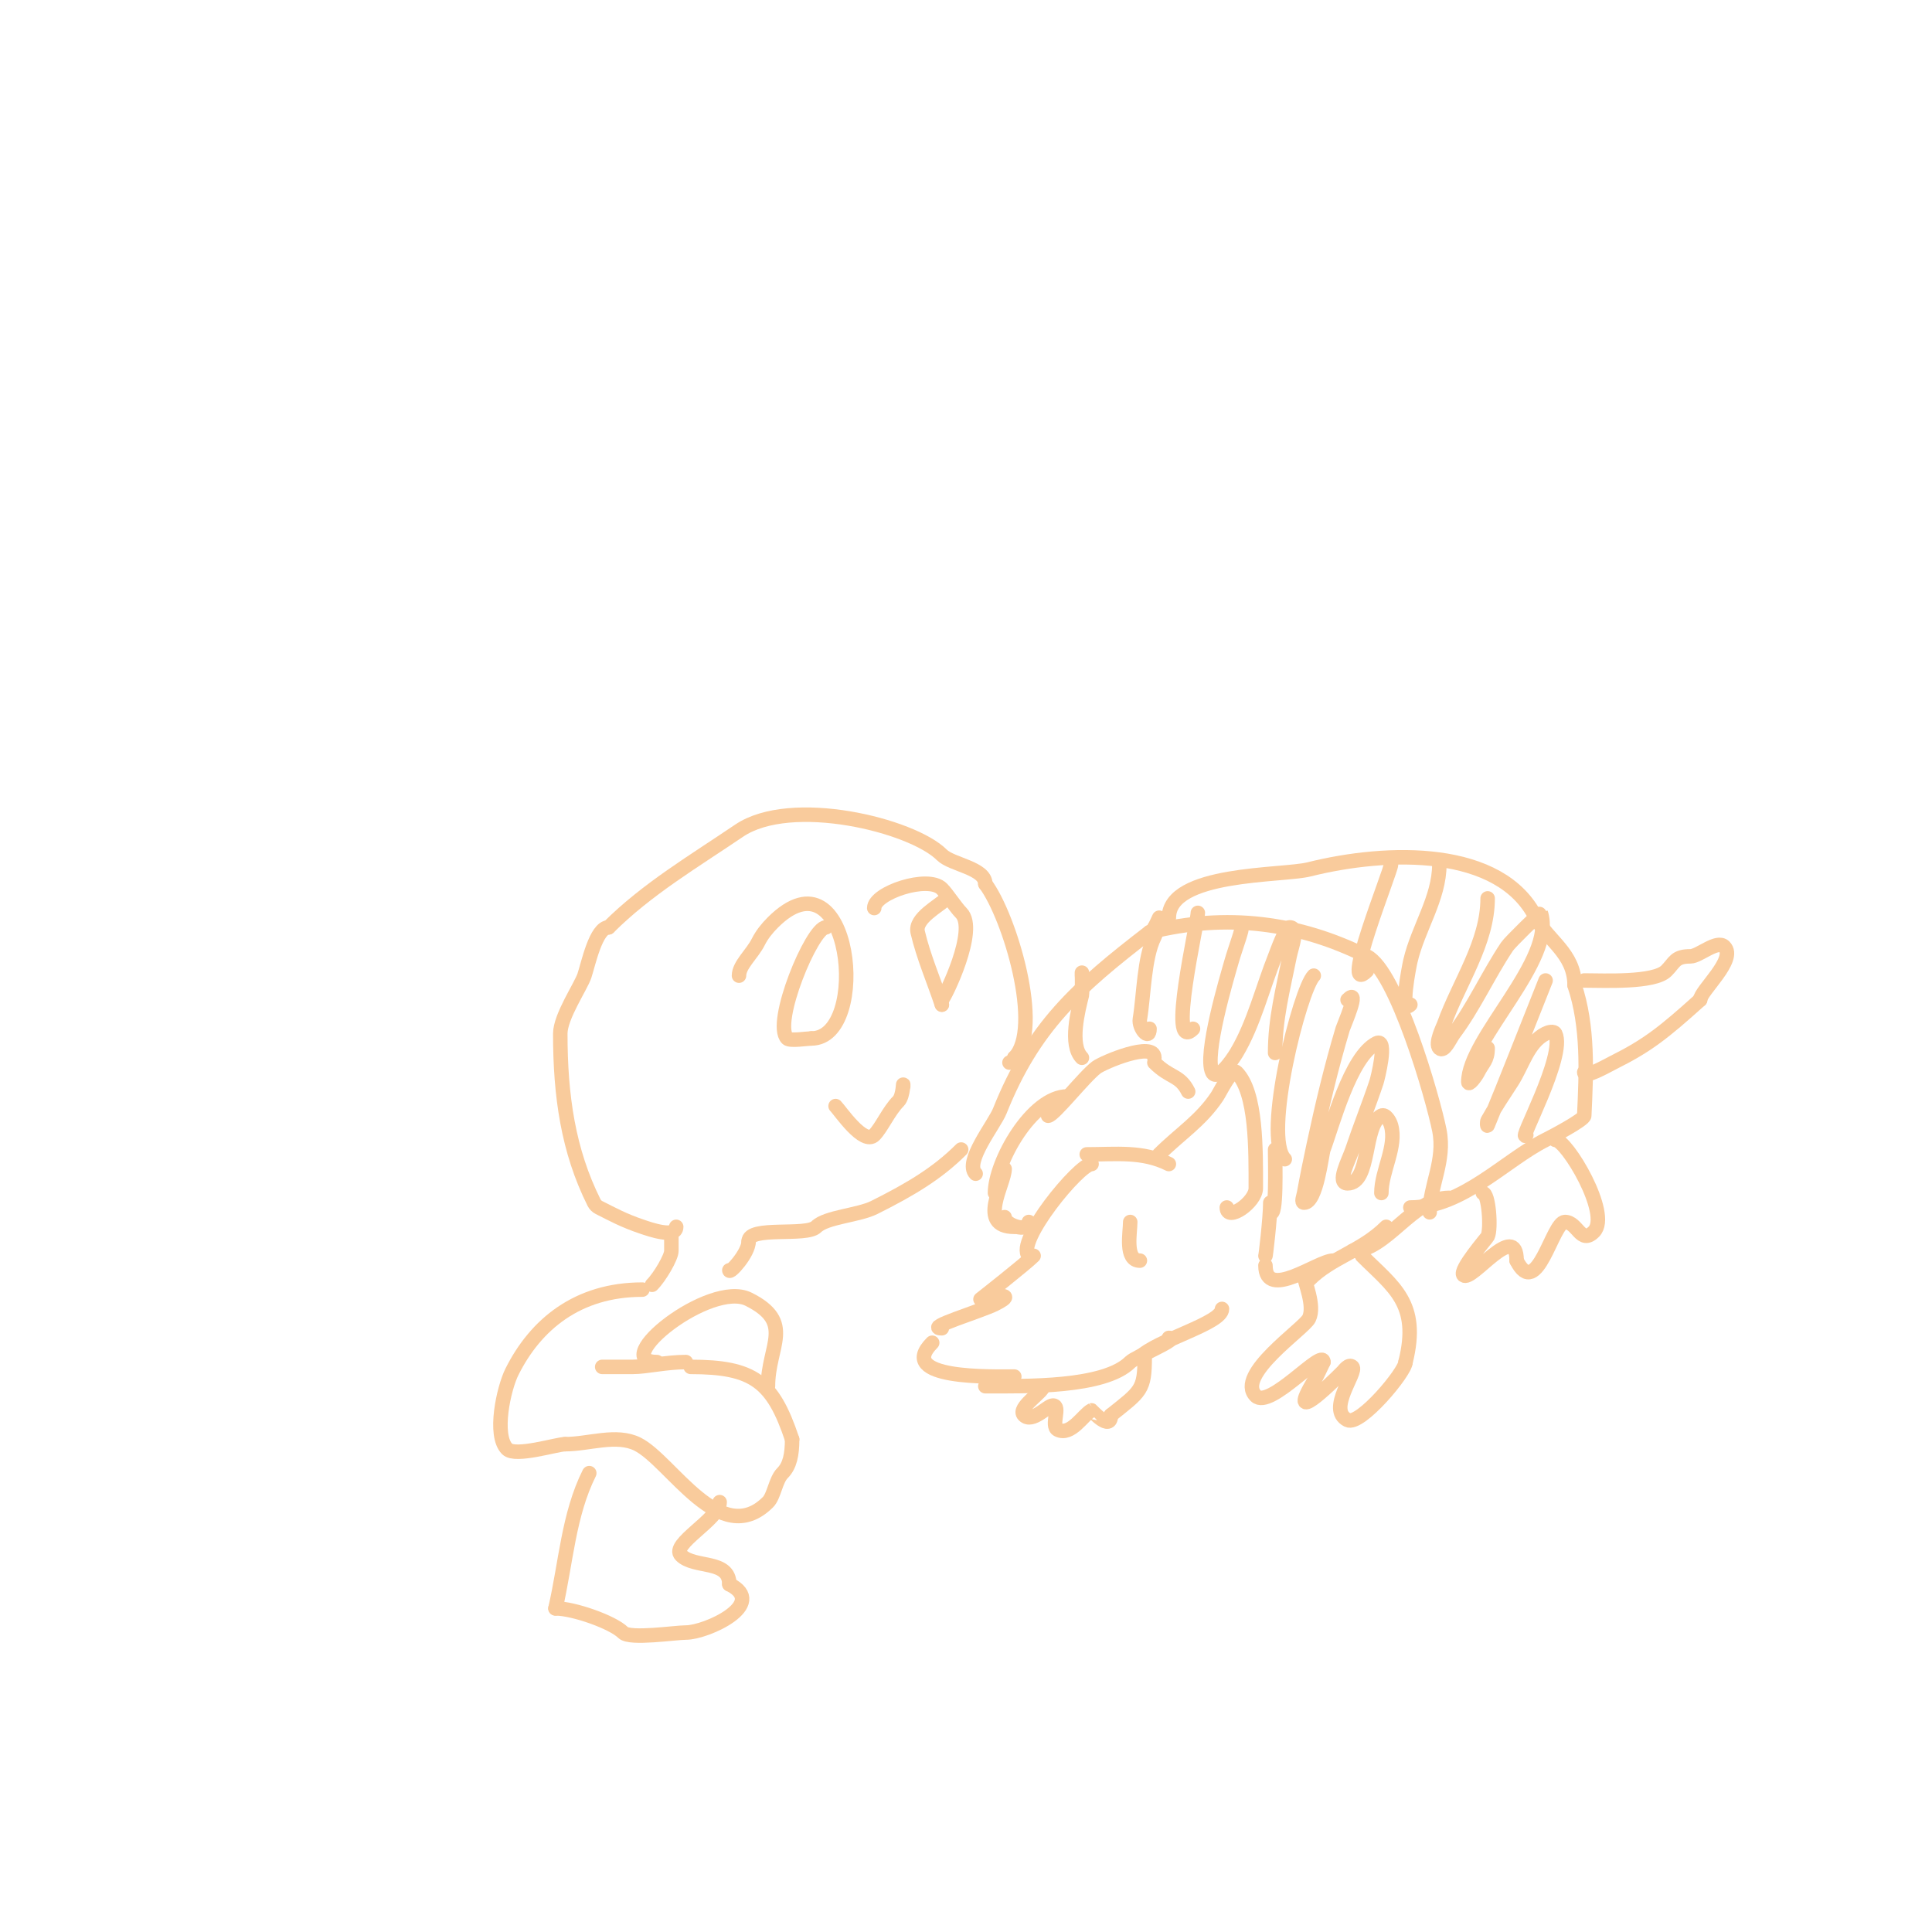 <svg viewBox='0 0 400 400' version='1.1' xmlns='http://www.w3.org/2000/svg' xmlns:xlink='http://www.w3.org/1999/xlink'><g fill='none' stroke='#f9cb9c' stroke-width='3' stroke-linecap='round' stroke-linejoin='round'><path d='M226,241c-2.606,0 -15.849,16.151 -13,19'/><path d='M214,260c-1.697,1.697 -11,9 -11,9c0,0 9.031,-2.016 3,1c-2.931,1.466 -14.753,5 -11,5'/><path d='M193,278c-7.624,7.624 12.431,7 17,7'/><path d='M204,287c8.362,0 24.639,0.361 30,-5c1.105,-1.105 10.663,-5 8,-5'/><path d='M236,281c3.566,-3.566 17,-7.013 17,-10'/><path d='M234,253c0,2.19 -1.173,8 2,8'/><path d='M240,239c4.197,-4.197 8.611,-6.917 12,-12c0.597,-0.895 3.044,-5.956 4,-5c4.169,4.169 4,16.144 4,24c0,2.923 -6,7.076 -6,4'/><path d='M225,239c6.065,0 11.544,-0.728 17,2'/><path d='M213,253c0,2.34 -5,0.624 -5,-1'/><path d='M210,254c-7.795,0 -2,-8.916 -2,-12'/><path d='M206,247c0,-6.387 7.656,-20 15,-20'/><path d='M217,231c1.136,0 7.455,-8.091 10,-10c1.417,-1.062 12,-5.539 12,-2'/><path d='M239,220c3.286,3.286 5.251,2.502 7,6'/><path d='M264,238c0,3.009 0.359,14.359 -1,13'/><path d='M263,249c0,3.217 -1,11.526 -1,11'/><path d='M262,262c0,7.391 10.897,-1 14,-1'/><path d='M271,265c4.744,-4.744 10.906,-5.906 16,-11'/><path d='M280,259c7.016,0 12.516,-11 20,-11'/><path d='M296,251c0,-5.463 3.264,-10.682 2,-17c-1.339,-6.694 -8.889,-32.944 -15,-36c-14.08,-7.04 -29.029,-8.993 -45,-5'/><path d='M238,193c-15.049,11.577 -24.054,19.635 -31,37c-1.14,2.849 -7.421,10.579 -5,13'/><path d='M224,202c0,-2.709 0.085,3.66 0,4c-0.774,3.095 -2.66,10.34 0,13'/><path d='M239,192c0.195,-0.195 1,-2 1,-2c0,0 -0.385,2.771 -1,4c-2.144,4.287 -2.18,12.08 -3,17c-0.298,1.789 2,4.616 2,2'/><path d='M248,189c0,1.954 -6.409,29.409 -1,24'/><path d='M257,192c0.416,0 -1.208,4.228 -2,7c-0.985,3.447 -5.78,19.439 -4,23c0.955,1.909 3.902,-2.17 5,-4c3.571,-5.951 5.406,-13.515 8,-20c0.27,-0.674 2.139,-6 3,-6c2,0 0.392,4.039 0,6c-1.37,6.848 -3,12.896 -3,20'/><path d='M272,202c-2.845,2.845 -10.604,33.396 -6,38'/><path d='M279,207c2.748,-2.748 -0.794,5.314 -1,6c-2.369,7.896 -4.274,15.943 -6,24c-0.712,3.324 -1.392,6.655 -2,10c-0.119,0.656 -0.667,2 0,2c2.595,0 3.651,-10.07 4,-11c1.837,-4.899 5.574,-19.287 11,-22c2.416,-1.208 0.149,7.552 0,8c-1.568,4.705 -3.495,9.486 -5,14c-0.745,2.236 -3.357,7 -1,7c4.832,0 3.195,-12.097 7,-14c0.843,-0.422 1.741,1.093 2,2c1.249,4.372 -2,9.397 -2,14'/><path d='M242,190c0,-9.495 23.506,-8.626 29,-10c16.351,-4.088 39.662,-4.676 47,10c2.327,4.654 8,7.323 8,14'/><path d='M326,204c2.854,8.562 2.429,17.986 2,27c-0.04,0.839 -6.495,4.248 -8,5c-8.347,4.174 -17.21,14 -28,14'/><path d='M288,179c0,1.282 -10.709,27.709 -5,22'/><path d='M298,179c0,6.967 -4.416,13.137 -6,20c-0.257,1.113 -2.262,11.262 0,9'/><path d='M308,186c0,9.171 -5.894,17.371 -9,26c-0.213,0.59 -1.953,4.047 -1,5c1,1 2.151,-1.869 3,-3c4.131,-5.508 7.068,-12.102 11,-18c0.681,-1.021 6.966,-7.103 7,-7c3.213,9.639 -15,26.069 -15,35c0,0.943 1.578,-1.157 2,-2c1.013,-2.026 2,-2.42 2,-5'/><path d='M320,203c-4,10 -7.882,20.048 -12,30c-0.127,0.308 -0.162,-0.709 0,-1c1.527,-2.749 3.292,-5.36 5,-8c2.21,-3.416 3.361,-8.18 7,-10c0.596,-0.298 1.702,-0.596 2,0c2.271,4.542 -8.043,23.043 -6,21'/><path d='M270,264c0,1.342 2.336,6.329 1,9c-1.066,2.132 -15.313,11.687 -11,16c2.88,2.88 14,-10.042 14,-7'/><path d='M274,282c-0.667,1.333 -1.233,2.722 -2,4c-5.616,9.361 3.021,0.98 6,-2c0.195,-0.195 1.264,-1.736 2,-1c1.075,1.075 -5.328,8.836 -1,11c2.587,1.294 12,-9.96 12,-12'/><path d='M291,282c3.052,-12.208 -2.536,-15.536 -9,-22'/><path d='M328,203c4.071,0 14.469,0.531 17,-2c1.779,-1.779 1.756,-3 5,-3c1.748,0 5.503,-3.497 7,-2c2.624,2.624 -5,9.173 -5,11'/><path d='M352,207c-7.621,6.859 -10.919,9.459 -18,13c-1.469,0.734 -6,3.372 -6,2'/><path d='M307,247c1.236,0 1.766,7.469 1,9c-0.153,0.305 -5.982,7.018 -5,8c1.587,1.587 11,-11.543 11,-3'/><path d='M314,261c4.192,8.383 7.404,-8 10,-8c2.657,0 3.238,4.762 6,2c3.601,-3.601 -5.601,-19 -8,-19'/><path d='M216,287c0,1.214 -5.516,4.484 -4,6c1.709,1.709 4.872,-2 6,-2c1.7,0 -0.52,4.24 1,5c2.748,1.374 5.297,-3.148 7,-4c0.005,-0.002 4,4.512 4,1'/><path d='M230,293c6.193,-4.954 7,-5.178 7,-12'/><path d='M140,254c0,2.478 -5.658,0.447 -7,0c-3.937,-1.312 -6.317,-2.658 -9,-4c-0.422,-0.211 -0.789,-0.578 -1,-1c-5.376,-10.752 -7,-22.114 -7,-35c0,-3.548 4.25,-9.75 5,-12c0.788,-2.363 2.369,-10 5,-10'/><path d='M126,192c7.92,-7.92 17.732,-13.711 27,-20c10.794,-7.324 35.853,-1.147 42,5c2.027,2.027 9,2.707 9,6'/><path d='M204,183c5.046,6.728 11.992,30.008 6,36'/><path d='M210,219c0,0.471 -0.529,1 -1,1'/><path d='M153,202c0,-2.213 2.727,-4.454 4,-7c0.745,-1.491 1.821,-2.821 3,-4c16.306,-16.306 20.32,24 8,24'/><path d='M168,215c-0.762,0 -4.428,0.572 -5,0c-3.124,-3.124 5.13,-23 8,-23'/><path d='M181,188c0,-3.134 11.118,-6.882 14,-4c1.118,1.118 2.882,3.882 4,5c3.454,3.454 -3.27,17.27 -4,18c-0.236,0.236 0,0.667 0,1'/><path d='M195,208c-1.667,-5 -3.793,-9.87 -5,-15c-0.681,-2.894 4.434,-5.434 6,-7'/><path d='M173,229c0.943,0.943 5.802,8.198 8,6c1.533,-1.533 2.997,-4.997 5,-7c1.095,-1.095 1,-4.77 1,-3'/><path d='M199,238c-4.887,4.887 -10.405,8.203 -18,12c-3.241,1.621 -9.97,1.97 -12,4c-2.054,2.054 -14,-0.244 -14,3'/><path d='M155,257c0,2.499 -4,6.811 -4,6'/><path d='M139,257c0,-2.68 0,1.542 0,2c0,1.279 -2.369,5.369 -4,7'/><path d='M133,267c-13.434,0 -22.119,7.238 -27,17c-1.735,3.47 -3.84,13.16 -1,16c1.708,1.708 10.296,-1 12,-1'/><path d='M117,299c4.954,0 10.609,-2.195 15,0c6.932,3.466 17.125,21.875 27,12c1.265,-1.265 1.582,-4.582 3,-6c1.544,-1.544 2,-3.885 2,-7'/><path d='M164,298c-4.013,-12.04 -8.071,-15 -21,-15'/><path d='M142,282c-4.1,0 -8.197,1 -11,1c-1.477,0 -7.805,0 -6,0'/><path d='M136,282c-10.238,0 11.007,-16.997 19,-13c9.633,4.816 4,9.625 4,18'/><path d='M149,311c0,3.54 -10.278,8.722 -8,11c2.784,2.784 10,0.826 10,6'/><path d='M151,328c8.144,4.072 -4.714,10 -9,10c-2.2,0 -11.581,1.419 -13,0c-2.135,-2.135 -10.234,-5 -14,-5'/><path d='M115,333c2.163,-9.374 2.698,-19.395 7,-28'/></g>
</svg>